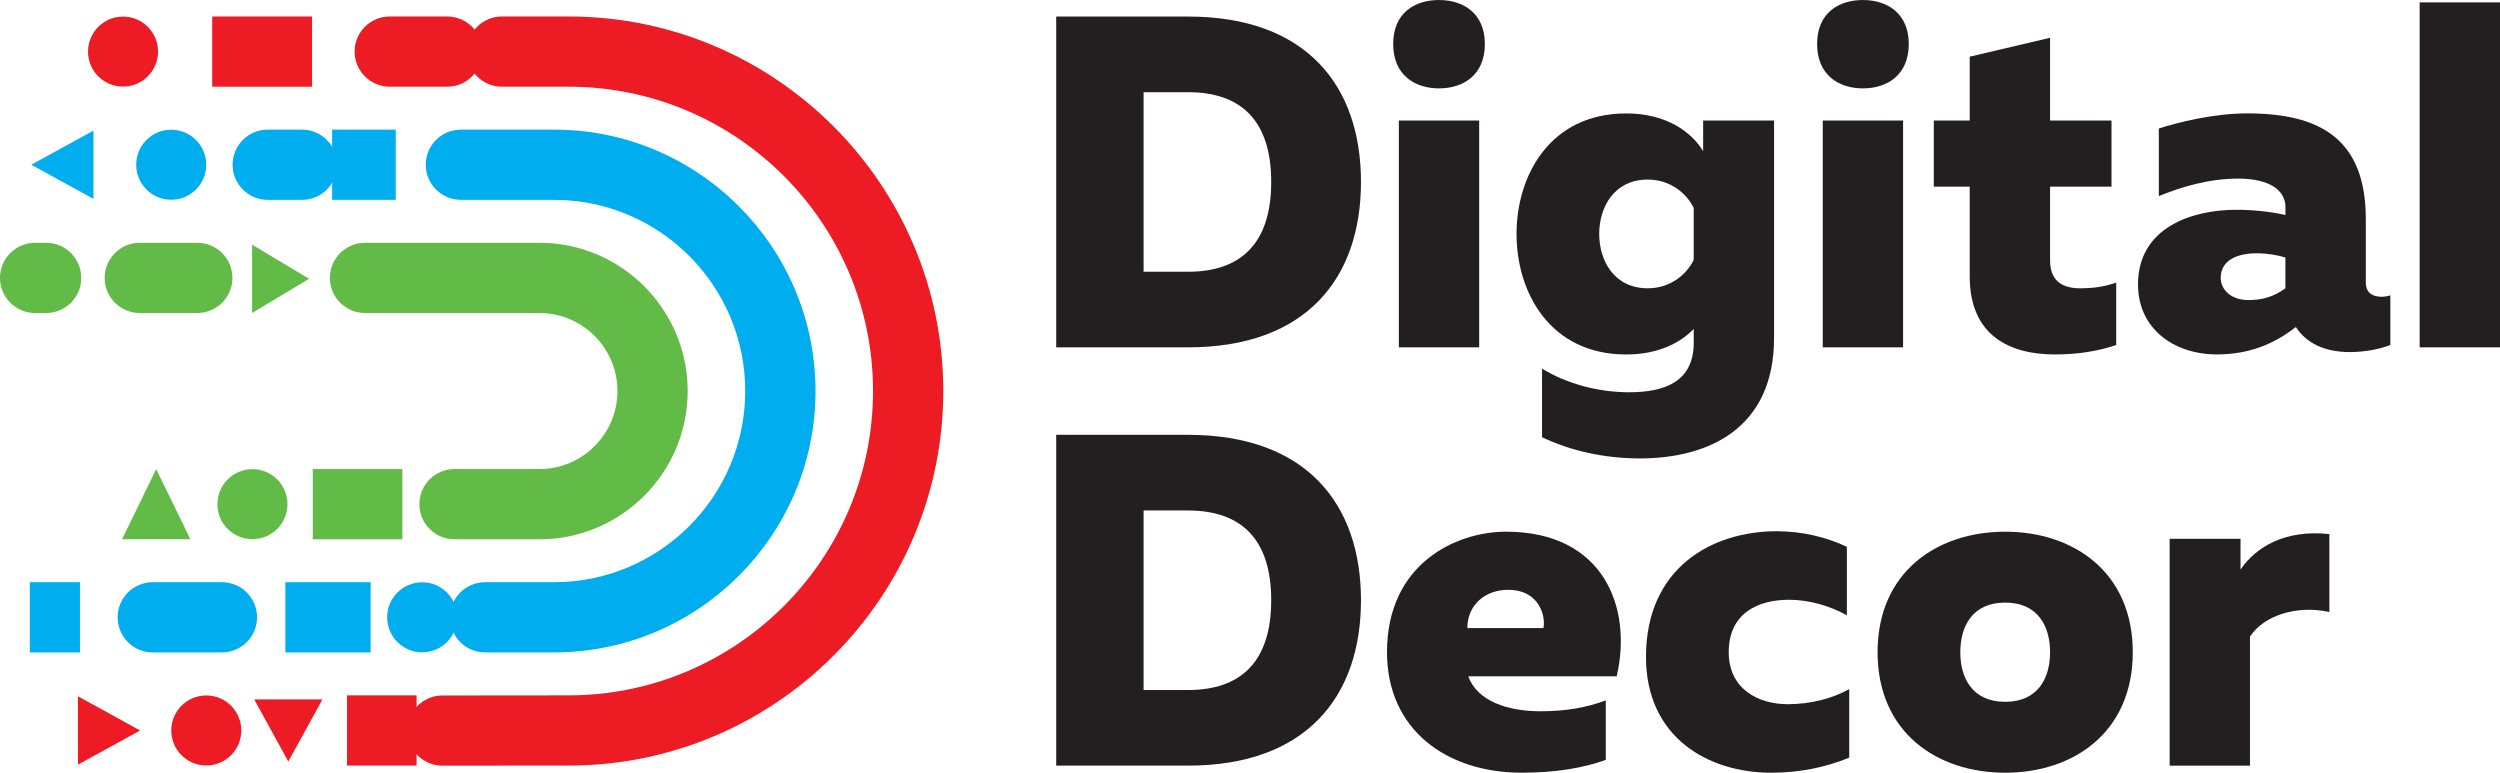 <?xml version="1.0" encoding="UTF-8"?><svg id="Layer_1" xmlns="http://www.w3.org/2000/svg" viewBox="0 0 831.02 256.86"><defs><style>.cls-1{fill:#62bb46;}.cls-1,.cls-2,.cls-3,.cls-4{stroke-width:0px;}.cls-2{fill:#ed1c24;}.cls-3{fill:#231f20;}.cls-4{fill:#00aeef;}</style></defs><path class="cls-2" d="M189.05,254.48l-41.96.04c-6.45,0-11.68-5.22-11.68-11.67s5.23-11.67,11.68-11.67l41.96-.04c55.77,0,101.15-45.38,101.15-101.16S244.82,28.82,189.05,28.82h-22.21c-6.45,0-11.67-5.23-11.67-11.67s5.23-11.67,11.67-11.67h22.21c68.65,0,124.5,55.85,124.5,124.5s-55.85,124.5-124.5,124.5Z"/><path class="cls-2" d="M148.67,28.82h-19.12c-6.45,0-11.68-5.23-11.68-11.67s5.23-11.67,11.68-11.67h19.12c6.45,0,11.67,5.22,11.67,11.67s-5.23,11.67-11.67,11.67Z"/><path class="cls-4" d="M184.18,216.87h-22.92c-6.45,0-11.68-5.22-11.68-11.67s5.23-11.67,11.68-11.67h22.92c35.05,0,63.54-28.51,63.54-63.55s-28.5-63.55-63.54-63.55h-30.98c-6.44,0-11.67-5.22-11.67-11.67s5.23-11.67,11.67-11.67h30.98c47.92,0,86.9,38.98,86.9,86.89s-38.98,86.89-86.9,86.89Z"/><rect class="cls-1" x="103.97" y="155.92" width="29.78" height="23.34"/><path class="cls-1" d="M179.31,179.26h-28.23c-6.44,0-11.67-5.22-11.67-11.67s5.23-11.67,11.67-11.67h28.23c14.3,0,25.93-11.64,25.93-25.94s-11.63-25.93-25.93-25.93h-57.97c-6.45,0-11.68-5.23-11.68-11.67s5.22-11.67,11.68-11.67h57.97c27.17,0,49.28,22.1,49.28,49.28s-22.11,49.28-49.28,49.28Z"/><rect class="cls-4" x="110.4" y="43.09" width="21.15" height="23.34"/><path class="cls-4" d="M68.55,54.76c0,6.43-5.21,11.64-11.64,11.64s-11.64-5.21-11.64-11.64,5.21-11.64,11.64-11.64,11.64,5.21,11.64,11.64Z"/><polygon class="cls-1" points="102.74 92.67 93.28 98.34 83.82 104.03 83.82 92.67 83.82 81.32 93.28 87 102.74 92.67"/><path class="cls-1" d="M65.58,104.05h-19.12c-6.44,0-11.67-5.23-11.67-11.67s5.23-11.67,11.67-11.67h19.12c6.44,0,11.68,5.22,11.68,11.67s-5.23,11.67-11.68,11.67Z"/><path class="cls-2" d="M52.54,17.15c0,6.42-5.21,11.64-11.64,11.64s-11.64-5.21-11.64-11.64,5.21-11.64,11.64-11.64,11.64,5.21,11.64,11.64Z"/><path class="cls-1" d="M95.55,167.59c0,6.42-5.21,11.64-11.64,11.64s-11.64-5.21-11.64-11.64,5.21-11.64,11.64-11.64,11.64,5.22,11.64,11.64Z"/><polygon class="cls-4" points="10.41 54.75 20.73 49.09 31.07 43.41 31.07 54.75 31.07 66.1 20.73 60.43 10.41 54.75"/><path class="cls-4" d="M73.77,216.87h-22.98c-6.45,0-11.68-5.22-11.68-11.67s5.23-11.67,11.68-11.67h22.98c6.45,0,11.68,5.23,11.68,11.67s-5.23,11.67-11.68,11.67Z"/><rect class="cls-4" x="94.86" y="193.53" width="28.35" height="23.34"/><rect class="cls-2" x="115.35" y="231.14" width="23.13" height="23.34"/><path class="cls-2" d="M56.93,242.81c0-6.42,5.21-11.64,11.64-11.64s11.64,5.21,11.64,11.64-5.21,11.64-11.64,11.64-11.64-5.22-11.64-11.64Z"/><path class="cls-4" d="M151.97,205.2c0,6.43-5.21,11.64-11.64,11.64s-11.64-5.21-11.64-11.64,5.2-11.64,11.64-11.64,11.64,5.22,11.64,11.64Z"/><polygon class="cls-2" points="95.83 253.14 90.17 242.82 84.49 232.48 95.83 232.48 107.19 232.48 101.51 242.82 95.83 253.14"/><polygon class="cls-1" points="51.92 155.95 57.6 167.59 63.28 179.23 51.92 179.23 40.57 179.23 46.26 167.59 51.92 155.95"/><rect class="cls-4" x="9.91" y="193.53" width="16.67" height="23.34"/><path class="cls-1" d="M15.33,104.05h-3.65c-6.45,0-11.68-5.23-11.68-11.67s5.23-11.67,11.68-11.67h3.65c6.45,0,11.68,5.22,11.68,11.67s-5.23,11.67-11.68,11.67Z"/><path class="cls-4" d="M100.37,66.43h-11.38c-6.45,0-11.68-5.23-11.68-11.67s5.23-11.67,11.68-11.67h11.38c6.45,0,11.68,5.22,11.68,11.67s-5.23,11.67-11.68,11.67Z"/><polygon class="cls-2" points="46.57 242.83 36.26 248.48 25.92 254.17 25.92 242.83 25.92 231.46 36.26 237.14 46.57 242.83"/><rect class="cls-2" x="70.54" y="5.48" width="33.2" height="23.34"/><path class="cls-3" d="M394.91,5.5c39.27,0,57.49,22.94,57.49,54.98s-18.22,54.98-57.49,54.98h-43.82V5.5h43.82ZM394.91,30.64h-14.77v59.69h14.77c17.44,0,27.65-9.27,27.65-29.85s-10.21-29.84-27.65-29.84Z"/><path class="cls-3" d="M478.34,29.38c-8.02,0-15.24-4.41-15.24-14.76s7.22-14.62,15.24-14.62,15.24,4.39,15.24,14.62-7.07,14.76-15.24,14.76ZM464.99,115.46V40.06h26.7v75.4h-26.7Z"/><path class="cls-3" d="M540.54,37.7c13.51,0,21.83,6.28,25.6,12.56v-10.2h23.57v72.26c0,30.16-21.83,40.06-44.61,40.06-12.1,0-23.41-2.67-32.51-7.06v-22.79c8.17,5.03,18.69,7.86,28.9,7.86,12.09,0,21.52-3.61,21.52-16.49v-4.56c-4.55,4.72-11.94,8.49-22.46,8.49-25.29,0-36.44-20.58-36.44-40.06s11.16-40.06,36.44-40.06ZM547.77,59.69c-11.31,0-16.18,9.27-16.18,18.07s4.87,18.07,16.18,18.07c7.39,0,12.88-4.55,15.23-9.43v-17.28c-2.35-4.87-7.85-9.43-15.23-9.43Z"/><path class="cls-3" d="M619.25,29.38c-8.02,0-15.23-4.41-15.23-14.76s7.22-14.62,15.23-14.62,15.24,4.39,15.24,14.62-7.07,14.76-15.24,14.76ZM605.9,115.46V40.06h26.7v75.4h-26.7Z"/><path class="cls-3" d="M681.46,12.56v27.5h20.42v21.99h-20.42v24.51c0,5.97,3.15,9.27,9.9,9.27,4.4,0,8.01-.48,12.09-1.89v20.74c-5.97,2.04-12.72,3.14-20.42,3.14-14.61,0-28.28-5.97-28.28-25.93v-29.84h-11.94v-21.99h11.94v-21.22l26.7-6.28Z"/><path class="cls-3" d="M791.58,98.65c.94,0,2.04-.16,2.99-.47v16.5c-3.61,1.41-8.49,2.35-13.51,2.35-8.33,0-14.45-2.98-17.9-8.33-7.22,5.65-15.55,9.11-26.23,9.11-14.45,0-26.24-8.64-26.24-23.25,0-19.02,18.07-24.83,32.68-24.83,5.66,0,11.31.63,16.33,1.73v-2.67c0-5.35-5.02-9.42-15.7-9.42-9.9,0-19.01,2.82-26.39,5.81v-22.46c6.28-2.04,18.22-5.03,29.38-5.03,24.03,0,39.43,8.33,39.43,35.19v21.05c0,3.62,2.51,4.71,5.18,4.71ZM747.29,99.75c4.4,0,8.33-.94,12.4-3.92v-10.22c-2.35-.78-5.96-1.41-9.57-1.41-6.28,0-11.94,2.2-11.94,8.16,0,3.93,3.46,7.38,9.11,7.38Z"/><path class="cls-3" d="M831.02.79v114.67h-26.71V.79h26.71Z"/><path class="cls-3" d="M394.91,144.54c39.27,0,57.49,22.93,57.49,54.98s-18.22,54.98-57.49,54.98h-43.82v-109.96h43.82ZM394.91,169.68h-14.77v59.69h14.77c17.44,0,27.65-9.27,27.65-29.84s-10.21-29.84-27.65-29.84Z"/><path class="cls-3" d="M500.64,176.74c32.36,0,42.1,25.13,36.76,48.07h-49.33c2.99,8.32,13.2,11.62,24.03,11.62,8.48,0,15.4-1.26,21.68-3.62v19.79c-7.07,2.52-16.03,4.25-27.96,4.25-24.82,0-44.77-14.14-44.77-40.06,0-29.53,23.09-40.06,39.58-40.06ZM501.27,196.06c-7.38,0-13.51,4.87-13.51,12.72h25.29c.78-3.61-1.11-12.72-11.78-12.72Z"/><path class="cls-3" d="M590.66,176.59c8.17,0,16.34,1.88,23.25,5.18v22.78c-5.18-2.98-12.4-5.19-19.16-5.19-10.53,0-20.11,4.56-20.11,17.44,0,11.94,9.42,17.28,19.63,17.28,7.86,0,15.24-2.05,20.42-5.03v22.79c-7.54,3.14-16.33,5.02-25.92,5.02-21.05,0-41.63-11.78-41.63-38.49,0-29.7,21.99-41.79,43.52-41.79Z"/><path class="cls-3" d="M666.54,176.74c22.62,0,42.41,13.35,42.41,40.06s-19.79,40.06-42.41,40.06-42.42-13.35-42.42-40.06,19.8-40.06,42.42-40.06ZM666.54,200.31c-11,0-14.92,8.02-14.92,16.49s3.93,16.49,14.92,16.49,14.92-8.01,14.92-16.49-3.93-16.49-14.92-16.49Z"/><path class="cls-3" d="M774.3,177.53v25.92c-10.52-2.36-21.67.94-26.39,8.17v42.89h-26.7v-75.4h23.56v10.2c5.19-7.53,14.77-13.35,29.53-11.78Z"/></svg>